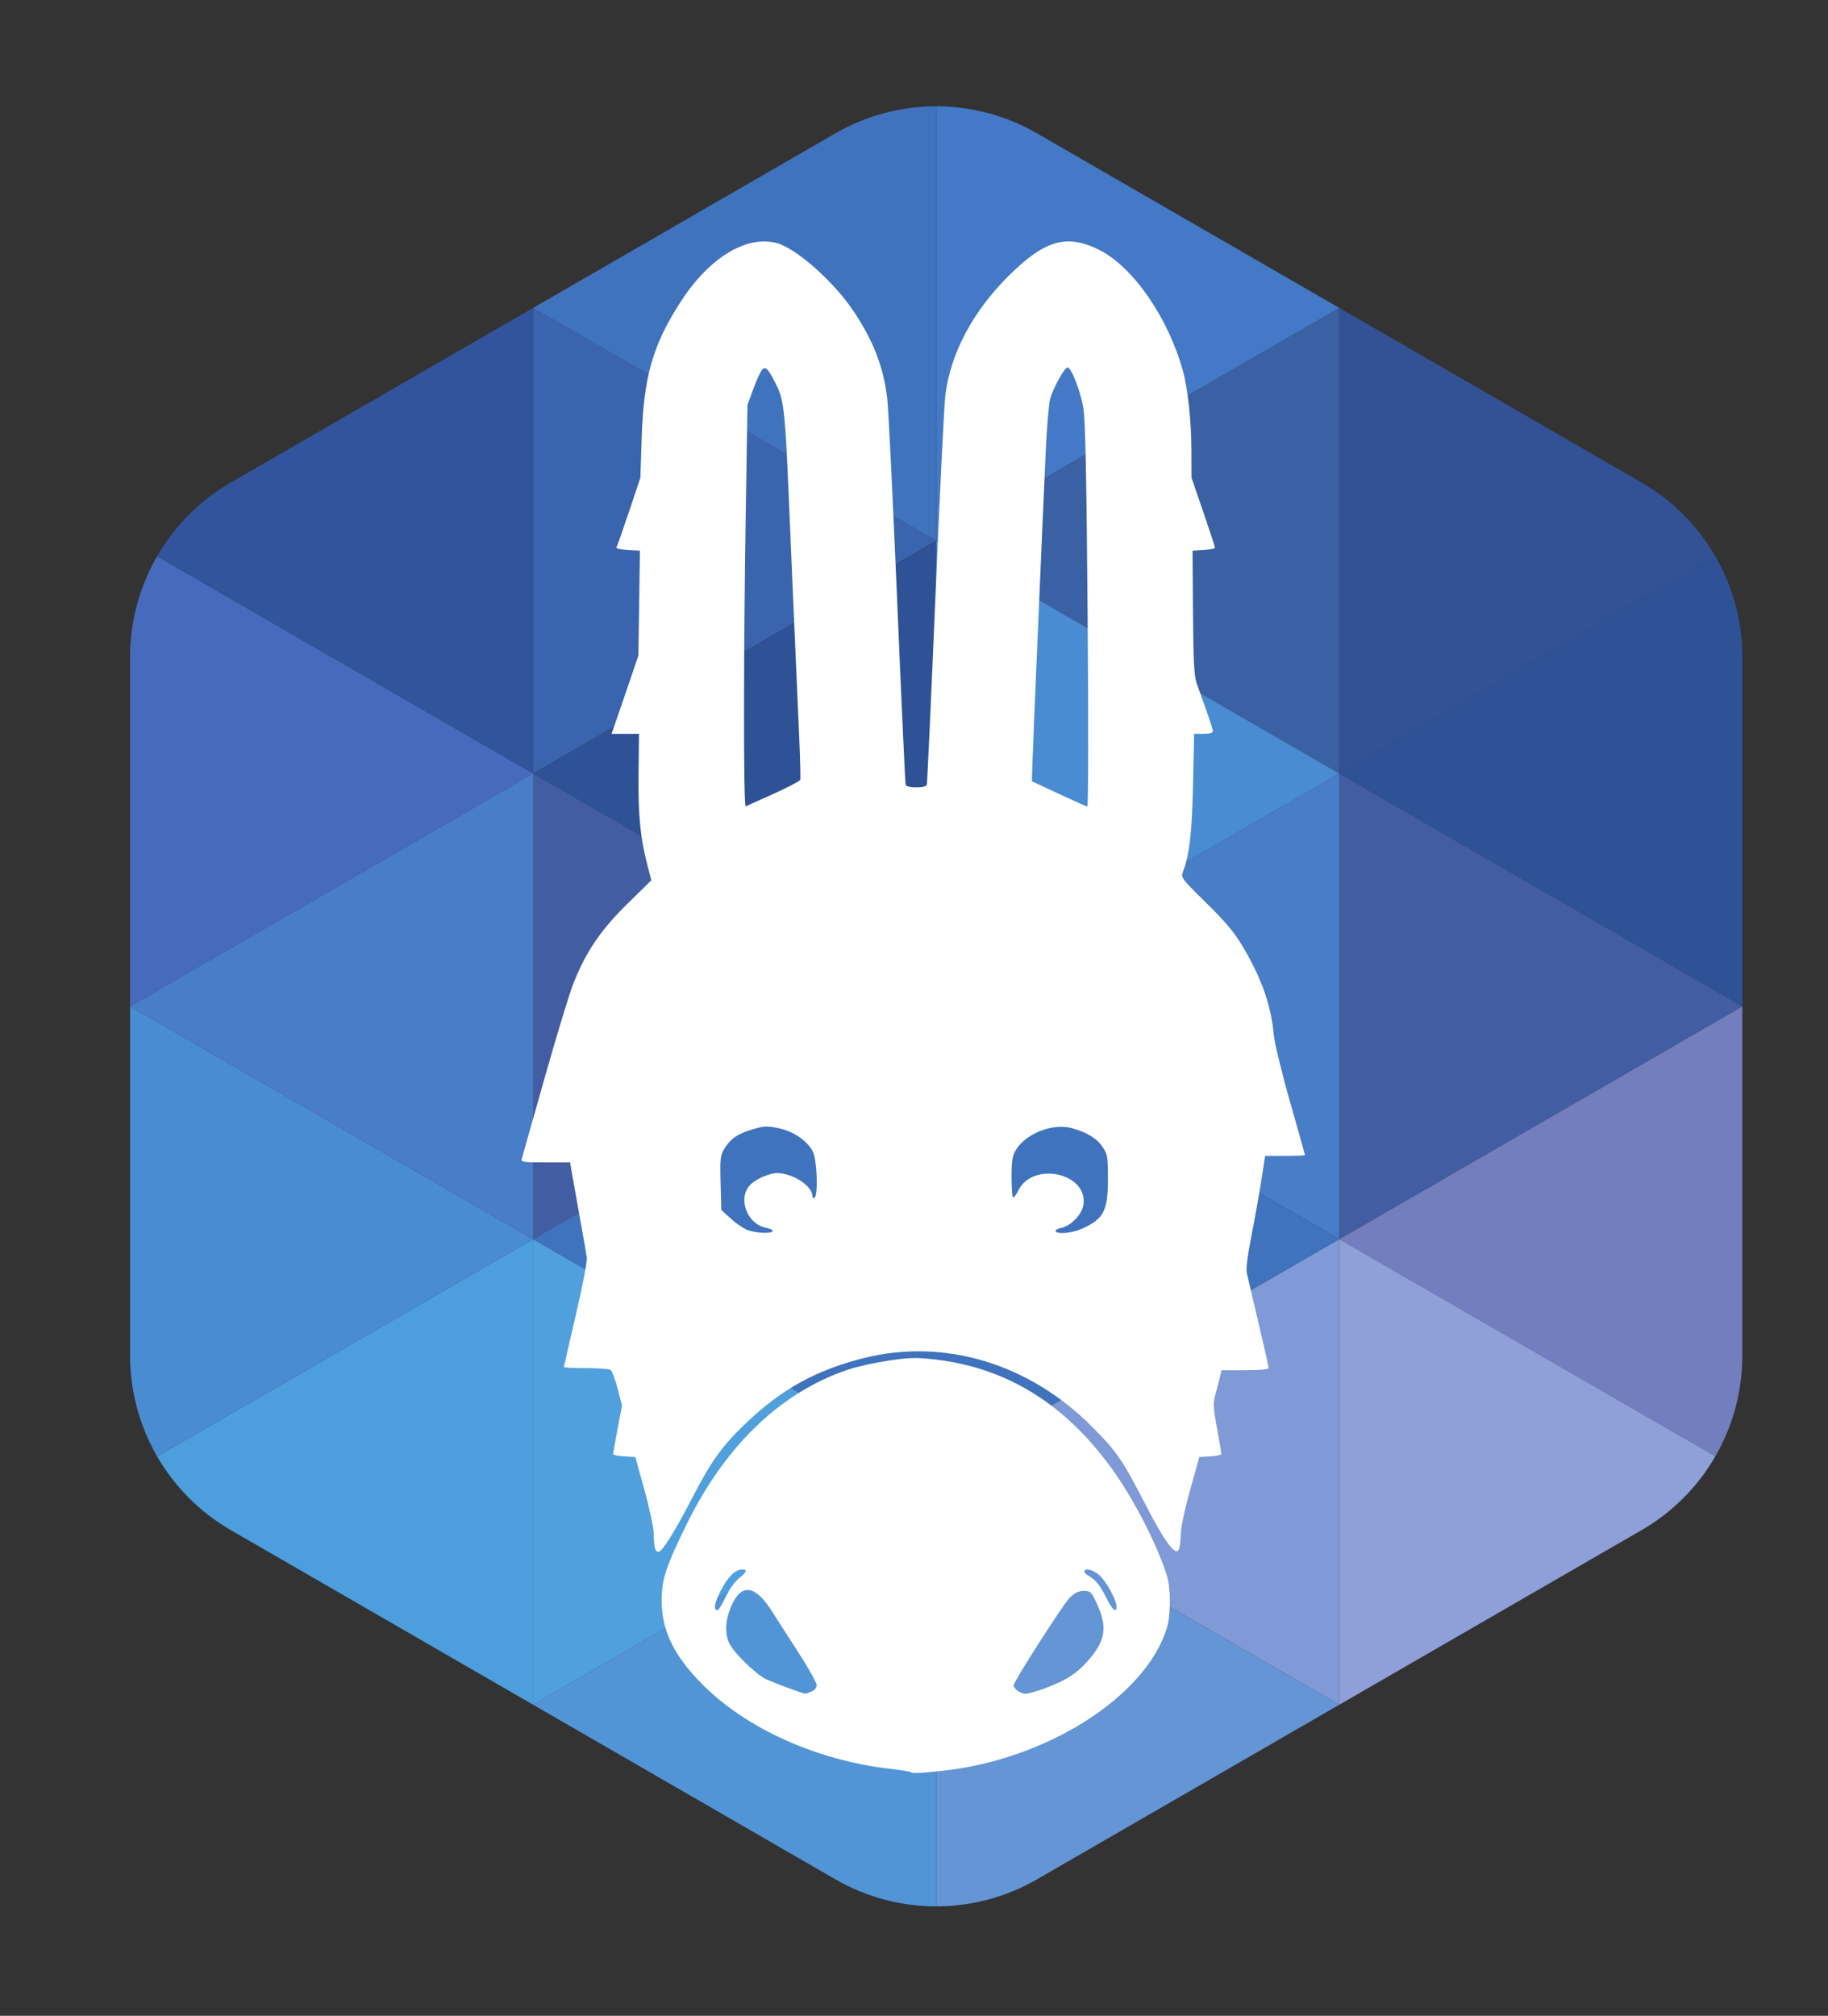<?xml version="1.0" encoding="UTF-8" standalone="no"?>
<svg
   xmlns:dc="http://purl.org/dc/elements/1.1/"
   xmlns:cc="http://creativecommons.org/ns#"
   xmlns:rdf="http://www.w3.org/1999/02/22-rdf-syntax-ns#"
   xmlns:svg="http://www.w3.org/2000/svg"
   xmlns="http://www.w3.org/2000/svg"
   xmlns:xlink="http://www.w3.org/1999/xlink"
   xmlns:sodipodi="http://sodipodi.sourceforge.net/DTD/sodipodi-0.dtd"
   xmlns:inkscape="http://www.inkscape.org/namespaces/inkscape"
   id="svg6693"
   version="1.1"
   xml:space="preserve"
   width="169.028"
   height="186.32"
   viewBox="0 0 169.028 186.32"
   inkscape:version="0.92.2 (5c3e80d, 2017-08-06)"
   inkscape:export-xdpi="531.34509"
   inkscape:export-ydpi="531.34509"
   enable-background="new"
   sodipodi:docname="afup-poitiers_icon_colors-and-white_for-dark-background.svg"><rect x="0" y="0" width="169.028" height="186.32" fill="#333333" stroke="none"/><sodipodi:namedview
     pagecolor="#ffffff"
     bordercolor="#666666"
     borderopacity="1"
     objecttolerance="10"
     gridtolerance="10"
     guidetolerance="10"
     inkscape:pageopacity="0"
     inkscape:pageshadow="2"
     inkscape:window-width="1853"
     inkscape:window-height="1025"
     id="namedview60"
     showgrid="false"
     inkscape:zoom="2.5332818"
     inkscape:cx="79.243807"
     inkscape:cy="85.41319"
     inkscape:window-x="67"
     inkscape:window-y="27"
     inkscape:window-maximized="1"
     inkscape:current-layer="g4584"
     showguides="false" /><defs
     id="defs6697"><clipPath
       clipPathUnits="userSpaceOnUse"
       id="clipPath6707"><path
         d="m 0,870.236 623.626,0 L 623.626,0 0,0 0,870.236 Z"
         id="path6709" /></clipPath><clipPath
       clipPathUnits="userSpaceOnUse"
       id="clipPath6719"><path
         d="m 0,870.236 623.626,0 L 623.626,0 0,0 0,870.236 Z"
         id="path6721" /></clipPath><clipPath
       clipPathUnits="userSpaceOnUse"
       id="clipPath6731"><path
         d="m 0,870.236 623.626,0 L 623.626,0 0,0 0,870.236 Z"
         id="path6733" /></clipPath><clipPath
       id="clipPath4150"
       clipPathUnits="userSpaceOnUse"><path
         id="path4152"
         d="m 0,870.236 623.626,0 L 623.626,0 0,0 0,870.236 Z" /></clipPath><clipPath
       id="clipPath4162"
       clipPathUnits="userSpaceOnUse"><path
         id="path4164"
         d="m 0,870.236 623.626,0 L 623.626,0 0,0 0,870.236 Z" /></clipPath><clipPath
       id="clipPath4390"
       clipPathUnits="userSpaceOnUse"><path
         id="path4392"
         d="m 0,870.236 623.626,0 L 623.626,0 0,0 0,870.236 Z" /></clipPath><clipPath
       id="clipPath4398"
       clipPathUnits="userSpaceOnUse"><path
         id="path4400"
         d="m -80.514,14.173 -595.276,0 0,841.89 595.276,0 0,-841.89 z" /></clipPath><clipPath
       id="clipPath6707-4"
       clipPathUnits="userSpaceOnUse"><path
         id="path6709-2"
         d="m 0,870.236 623.626,0 L 623.626,0 0,0 0,870.236 Z" /></clipPath><clipPath
       id="clipPath6719-3"
       clipPathUnits="userSpaceOnUse"><path
         id="path6721-3"
         d="m 0,870.236 623.626,0 L 623.626,0 0,0 0,870.236 Z" /></clipPath><clipPath
       id="clipPath6731-1"
       clipPathUnits="userSpaceOnUse"><path
         id="path6733-5"
         d="m 0,870.236 623.626,0 L 623.626,0 0,0 0,870.236 Z" /></clipPath><clipPath
       clipPathUnits="userSpaceOnUse"
       id="clipPath4150-1"><path
         d="m 0,870.236 623.626,0 L 623.626,0 0,0 0,870.236 Z"
         id="path4152-0" /></clipPath><clipPath
       clipPathUnits="userSpaceOnUse"
       id="clipPath4162-3"><path
         d="m 0,870.236 623.626,0 L 623.626,0 0,0 0,870.236 Z"
         id="path4164-5" /></clipPath><clipPath
       clipPathUnits="userSpaceOnUse"
       id="clipPath4390-2"><path
         d="m 0,870.236 623.626,0 L 623.626,0 0,0 0,870.236 Z"
         id="path4392-2" /></clipPath><clipPath
       clipPathUnits="userSpaceOnUse"
       id="clipPath4398-1"><path
         d="m -80.514,14.173 -595.276,0 0,841.89 595.276,0 0,-841.89 z"
         id="path4400-4" /></clipPath><clipPath
       clipPathUnits="userSpaceOnUse"
       id="clipPath3427"><g
         id="g3429"
         transform="matrix(0.065,0,0,0.067,307.547,474.294)"
         style="fill:#ffffff;stroke:none;display:inline"
         clip-path="none"
         mask="none"><path
           id="path3431"
           d="m 1638,1790 c -4,-12 -99,-15 -155,-5 -35,6 -44,5 -49,-9 -8,-20 14,-77 37,-93 19,-14 32,-53 17,-53 -6,0 -8,-7 -4,-15 3,-8 1,-15 -3,-15 -5,0 -8,-11 -6,-25 1,-14 -1,-25 -5,-25 -4,0 -6,-11 -5,-24 5,-38 -9,-49 -30,-26 -23,25 -88,43 -130,36 -18,-4 -46,0 -66,8 -55,23 -207,55 -308,66 -133,13 -295,-9 -416,-58 -68,-27 -218,-101 -225,-110 -3,-4 -49,-38 -103,-75 -53,-38 -97,-72 -97,-78 0,-20 31,-20 73,0 24,12 48,21 54,21 5,0 34,13 64,30 30,16 61,30 69,30 8,0 27,6 42,14 14,8 43,19 65,26 21,7 43,17 50,22 27,22 165,49 271,55 61,3 112,3 112,0 0,-3 -26,-13 -58,-22 -31,-9 -59,-20 -62,-24 -3,-4 -48,-27 -100,-51 -107,-49 -225,-117 -281,-161 -20,-16 -41,-29 -46,-29 -17,0 -52,-56 -43,-70 7,-11 19,-9 65,8 31,12 70,32 88,45 18,13 51,31 74,40 23,9 61,25 85,35 101,45 174,69 187,64 11,-4 9,-8 -7,-15 -28,-13 -28,-18 3,-47 29,-27 31,-47 7,-76 -25,-31 -49,-37 -55,-13 -7,25 -24,24 -32,-1 -5,-15 -15,-20 -44,-20 -26,0 -44,-7 -59,-23 -25,-27 -28,-47 -8,-47 8,0 24,-13 35,-28 18,-26 19,-31 5,-51 -11,-15 -22,-20 -35,-16 -10,4 -24,1 -31,-4 -7,-6 -23,-19 -35,-29 -13,-10 -23,-30 -23,-47 -3,-48 -1,-55 15,-49 11,5 15,-1 15,-25 0,-24 4,-31 20,-31 13,0 18,-5 14,-15 -4,-8 -15,-15 -25,-15 -12,0 -19,-7 -19,-20 0,-26 30,-100 40,-100 5,0 10,-10 12,-23 2,-18 9,-22 36,-20 27,1 32,-2 27,-17 -3,-10 1,-24 8,-32 8,-7 14,-25 13,-38 -1,-21 4,-25 29,-26 45,-2 67,-14 111,-63 34,-38 39,-50 38,-90 -2,-53 -13,-111 -23,-111 -10,0 -12,-68 -1,-75 5,-3 26,-1 47,4 29,8 40,7 53,-4 26,-23 40,-18 40,14 0,17 5,33 11,37 8,4 7,9 -2,15 -12,8 -11,12 3,23 10,7 14,17 9,22 -4,5 -4,28 1,51 7,31 14,43 27,43 10,0 30,14 45,32 46,56 31,96 -51,136 -72,34 -90,60 -107,151 -18,100 -46,115 -80,44 -14,-31 -19,-34 -30,-22 -26,28 -36,97 -20,143 8,22 13,49 10,59 -2,10 1,17 10,17 8,0 14,3 14,8 0,4 18,26 40,49 24,24 36,44 30,48 -5,3 -10,10 -10,16 0,5 8,4 18,-2 15,-10 28,-7 67,12 26,13 50,32 53,41 2,9 9,15 16,12 6,-2 47,2 91,11 75,14 82,14 149,-6 38,-12 84,-23 100,-25 179,-21 201,-26 232,-49 17,-13 34,-22 37,-18 3,3 21,0 39,-7 18,-7 56,-16 83,-20 28,-5 66,-11 86,-15 26,-5 47,-2 72,10 19,9 41,15 49,14 7,-2 46,0 86,5 51,5 72,11 72,21 0,8 5,17 12,21 8,5 9,0 5,-15 -5,-21 -4,-22 12,-7 10,9 27,16 39,16 l 22,0 0,380 0,380 -284,0 c -174,0 -286,-4 -288,-10 z m -628,-454 c 0,-50 -30,-77 -44,-40 -6,16 -45,11 -57,-9 -4,-5 -10,-4 -15,4 -5,8 -22,21 -38,29 l -28,14 53,12 c 30,6 71,12 92,13 33,1 37,-2 37,-23 z m 874,-172 c 9,-3 16,-16 16,-29 0,-31 -49,-46 -94,-29 -19,7 -21,50 -3,57 18,8 63,8 81,1 z M 885,682 c 4,-26 9,-55 12,-64 8,-31 -13,-19 -40,22 -22,34 -24,45 -16,69 15,42 37,29 44,-27 z m 125,-177 c 56,-28 69,-55 45,-91 -23,-35 -57,-29 -65,11 -4,17 -14,44 -23,62 -27,52 -26,53 43,18 z"
           inkscape:connector-curvature="0" /></g></clipPath><radialGradient
       r="405"
       cy="-80"
       cx="-80"
       gradientUnits="userSpaceOnUse"
       id="Gradient1"><stop
         id="stop7"
         offset="0"
         style="stop-color:#fff;stop-opacity:0.31" /><stop
         id="stop9"
         offset="0.19"
         style="stop-color:#fff;stop-opacity:0.25" /><stop
         id="stop11"
         offset="0.6"
         style="stop-color:#6b6b6b;stop-opacity:0.125" /><stop
         id="stop13"
         offset="1"
         style="stop-color:#000;stop-opacity:0.125" /></radialGradient><clipPath
       id="shield_cut"><path
         d="M -298.5,-298.5 L 298.5,-298.5 L 298.5,-40 C 298.5,246.31 0,358.5 0,358.5 C 0,358.5 -298.5,246.31 -298.5,-40 L -298.5,-298.5 z"
         id="shield" /></clipPath><g
       id="f"><rect
         width="100"
         height="60"
         x="-50"
         y="-30"
         style="fill:#28166f"
         id="rect1964" /><g
         transform="translate(0,-20)"
         style="fill:#ffffff"
         id="g1966"><path
           d="M -1.212,27.818 C -1.212,22.175 -2.091,20.471 -4.542,13.98 C -5.709,10.888 -5.024,7.103 -2.858,3.601 C -2.082,2.346 -1.114,1.214 0,0 C 1.114,1.214 2.082,2.346 2.858,3.601 C 5.024,7.103 5.709,10.888 4.542,13.98 C 2.091,20.471 1.212,22.175 1.212,27.818 L -1.212,27.818 z"
           id="path1968" /><path
           d="M 2.922,27.672 C 2.922,21.721 5.239,17.829 8.501,16.66 C 9.949,16.141 11.808,16.387 13.519,18.107 C 15.638,20.236 16.255,26.1 10.036,27.228 C 10.694,26.272 10.655,24.147 9.322,23.441 C 8.331,22.916 7.209,23.188 6.646,23.564 C 5.822,24.116 4.917,25.67 4.967,27.672 L 2.922,27.672 z"
           id="rwi" /><path
           d="M 1.777,30.183 C 1.79,32.191 2.795,33.518 4.516,34.257 C 4.295,34.955 3.257,36.378 1.831,36.281 C 1.55,37.787 1.282,38.632 0,40 C -1.282,38.632 -1.55,37.787 -1.831,36.281 C -3.257,36.378 -4.295,34.955 -4.516,34.257 C -2.795,33.518 -1.79,32.191 -1.777,30.183 L 1.777,30.183 z"
           id="path1971" /><use
           transform="scale(-1,1)"
           id="use1973"
           x="0"
           y="0"
           width="800"
           height="400"
           xlink:href="#rwi" /><rect
           width="15.846"
           height="3.218"
           x="-7.923"
           y="27.331"
           id="rect1975" /></g></g></defs><g
     inkscape:groupmode="layer"
     id="layer3"
     inkscape:label="Fodn"
     style="display:inline"><g
       transform="matrix(1.295,0,0,1.295,-418.18,-611.333)"
       id="lion"
       clip-path="none"
       mask="none"><title
         id="title17040">lion</title><g
         id="g5080"
         transform="matrix(1.25,0,0,-1.25,-1.3964844e-4,1275.397)"><path
           inkscape:connector-curvature="0"
           d="m 288.789,571.907 0,0 -21.482,-12.403 c 0.994,-1.721 2.433,-3.185 4.214,-4.213 l 17.268,-9.97 0,26.586 z"
           style="fill:#4c9edc;fill-opacity:1;fill-rule:nonzero;stroke:none"
           id="path5082-8" /><path
           inkscape:connector-curvature="0"
           d="m 265.765,585.2 0,-19.939 c 0,-2.057 0.549,-4.035 1.542,-5.756 l 21.482,12.402 -23.024,13.293 z"
           style="fill:#498cd2;fill-opacity:1;fill-rule:nonzero;stroke:none"
           id="path5084-8" /><path
           inkscape:connector-curvature="0"
           d="m 288.789,571.907 0,26.586 -23.024,-13.293 0,0 23.024,-13.293 z"
           style="fill:#487dc8;fill-opacity:1;fill-rule:nonzero;stroke:none"
           id="path5086-9" /><path
           inkscape:connector-curvature="0"
           d="m 288.789,545.321 0,0 17.268,-9.97 c 1.781,-1.028 3.769,-1.542 5.756,-1.542 l 0,24.805 -23.024,-13.293 z"
           style="fill:#5295d6;fill-opacity:1;fill-rule:nonzero;stroke:none"
           id="path5088-6" /><path
           inkscape:connector-curvature="0"
           d="m 267.307,610.895 c -0.994,-1.721 -1.542,-3.7 -1.542,-5.756 l 0,-19.94 23.024,13.293 -21.482,12.403 z"
           style="fill:#476bbc;fill-opacity:1;fill-rule:nonzero;stroke:none"
           id="path5090-0" /><path
           inkscape:connector-curvature="0"
           d="m 334.837,545.321 0,26.586 -23.024,-13.293 23.024,-13.293 z"
           style="fill:#7f9ad6;fill-opacity:1;fill-rule:nonzero;stroke:none"
           id="path5092-2" /><path
           inkscape:connector-curvature="0"
           d="m 356.319,559.504 c 0.994,1.721 1.542,3.7 1.542,5.756 l 0,19.939 -23.024,-13.293 21.482,-12.402 z"
           style="fill:#727ebd;fill-opacity:1;fill-rule:nonzero;stroke:none"
           id="path5094-5" /><path
           inkscape:connector-curvature="0"
           d="m 334.837,571.907 0,-26.586 17.268,9.97 c 1.781,1.028 3.22,2.492 4.214,4.214 l -21.482,12.402 z"
           style="fill:#8f9fd8;fill-opacity:1;fill-rule:nonzero;stroke:none"
           id="path5096-0" /><path
           inkscape:connector-curvature="0"
           d="m 334.837,598.493 0,0 0,-26.586 23.024,13.293 0,0 -23.024,13.293 z"
           style="fill:#425da2;fill-opacity:1;fill-rule:nonzero;stroke:none"
           id="path5098-9" /><path
           inkscape:connector-curvature="0"
           d="m 311.813,558.614 0,-24.805 c 1.987,0 3.975,0.514 5.756,1.542 l 17.268,9.97 -23.024,13.293 z"
           style="fill:#6495d5;fill-opacity:1;fill-rule:nonzero;stroke:none"
           id="path5100-5" /><path
           inkscape:connector-curvature="0"
           d="m 311.813,611.786 -23.024,13.293 0,-26.586 23.024,13.293 z"
           style="fill:#3a64ad;fill-opacity:1;fill-rule:nonzero;stroke:none"
           id="path5102-1" /><path
           inkscape:connector-curvature="0"
           d="m 311.813,611.786 23.024,-13.293 0,26.586 -23.024,-13.293 z"
           style="fill:#3a61a3;fill-opacity:1;fill-rule:nonzero;stroke:none"
           id="path5104-7" /><path
           inkscape:connector-curvature="0"
           d="m 267.307,610.895 21.482,-12.403 0,26.586 -17.268,-9.969 c -1.781,-1.029 -3.22,-2.493 -4.214,-4.214"
           style="fill:#32549d;fill-opacity:1;fill-rule:nonzero;stroke:none"
           id="path5106-7" /><path
           inkscape:connector-curvature="0"
           d="m 334.837,598.493 23.024,-13.293 0,19.939 c 0,2.057 -0.548,4.035 -1.542,5.757 l -21.482,-12.403 z"
           style="fill:#2f5296;fill-opacity:1;fill-rule:nonzero;stroke:none"
           id="path5108-7" /><path
           inkscape:connector-curvature="0"
           d="m 334.837,598.493 21.482,12.403 c -0.994,1.721 -2.433,3.185 -4.214,4.213 l -17.268,9.97 0,-26.586 z"
           style="fill:#325295;fill-opacity:1;fill-rule:nonzero;stroke:none"
           id="path5110-4" /><path
           inkscape:connector-curvature="0"
           d="m 334.837,625.079 -17.269,9.97 c -1.781,1.028 -3.768,1.542 -5.755,1.542 l 0,-24.805 23.024,13.293 z"
           style="fill:#4379c6;fill-opacity:1;fill-rule:nonzero;stroke:none"
           id="path5112-0" /><path
           inkscape:connector-curvature="0"
           d="m 311.813,611.786 0,24.805 c -1.987,0 -3.975,-0.514 -5.755,-1.542 l -17.269,-9.97 23.024,-13.293 z"
           style="fill:#3f73bd;fill-opacity:1;fill-rule:nonzero;stroke:none"
           id="path5114-8" /><path
           inkscape:connector-curvature="0"
           d="m 288.789,545.321 23.024,13.293 -23.024,13.293 0,-26.586 z"
           style="fill:#50a0dd;fill-opacity:1;fill-rule:nonzero;stroke:none"
           id="path5116-4" /><path
           inkscape:connector-curvature="0"
           id="path5118-4"
           style="fill:#425da2;fill-opacity:1;fill-rule:nonzero;stroke:none"
           d="m 288.789,598.493 0,0 0,-26.586 23.024,13.293 0,0 -23.024,13.293 z" /><path
           inkscape:connector-curvature="0"
           id="path5120-6"
           style="fill:#487dc8;fill-opacity:1;fill-rule:nonzero;stroke:none"
           d="m 334.837,571.907 0,26.586 -23.024,-13.293 0,0 23.024,-13.293 z" /><path
           inkscape:connector-curvature="0"
           id="path5122-9"
           transform="matrix(0.8,0,0,-0.8,1.1171875e-4,1020.318)"
           d="m 389.766,543.896 0,0.002 -28.779,16.615 28.779,16.617 28.781,-16.617 -28.781,-16.617 z"
           style="fill:#3f73bd;fill-opacity:1;fill-rule:nonzero;stroke:none" /><path
           inkscape:connector-curvature="0"
           id="path5124-5"
           style="fill:#2f5296;fill-opacity:1;fill-rule:nonzero;stroke:none"
           d="m 311.813,585.2 0,26.586 -23.024,-13.293 23.024,-13.293 z" /><path
           inkscape:connector-curvature="0"
           id="path5126-1"
           style="fill:#498cd2;fill-opacity:1;fill-rule:nonzero;stroke:none"
           d="m 311.813,585.2 23.024,13.293 -23.024,13.293 0,-26.586 z" /></g><path
         style="fill:#000000"
         d=""
         id="path3146"
         inkscape:connector-curvature="0" /></g><g
       id="g4584"
       transform="matrix(0.167,0,0,0.167,36.321,43.965)"><path
         style="fill:#ffffff;stroke-width:1.186"
         d="m 286.705,717.521 c -0.296,-0.296 -5.588,-1.132 -11.76,-1.859 -40.59,-4.777 -79.36,-22.291 -103.703,-46.847 -15.641,-15.777 -22.387,-29.713 -22.375,-46.223 0.009,-11.611 2.251,-18.513 13.514,-41.581 21.583,-44.204 52.56,-73.902 90.076,-86.355 4.892,-1.624 14.953,-3.838 22.357,-4.92 11.383,-1.664 15.302,-1.754 25.369,-0.583 39.552,4.598 71.543,24.245 97.558,59.913 12.177,16.695 25.484,42.475 30.914,59.889 2.136,6.852 2.137,21.567 0,28.603 -11.539,38.017 -66.417,73.019 -124.269,79.26 -12.585,1.358 -16.858,1.528 -17.682,0.704 z m -55.08,-44.498 c 1.941,-0.738 3.042,-2.064 3.042,-3.664 0,-1.379 -4.729,-9.797 -10.51,-18.708 -5.78,-8.91 -11.985,-18.564 -13.787,-21.453 -9.458,-15.159 -17.129,-16.491 -22.779,-3.955 -3.583,7.95 -3.962,15.844 -1.032,21.509 2.615,5.058 14.326,16.412 19.816,19.212 3.225,1.645 20.087,7.921 21.989,8.184 0.121,0.016 1.588,-0.49 3.261,-1.126 z m 129.498,-1.891 c 11.501,-4.303 17.159,-7.868 23.269,-14.664 10.176,-11.318 11.515,-18.717 5.706,-31.53 -3.285,-7.246 -3.711,-7.682 -7.483,-7.682 -2.873,0 -5.059,1.035 -7.758,3.674 -3.559,3.48 -31.084,46.466 -31.084,48.544 0,1.948 3.789,4.706 6.466,4.706 1.506,0 6.405,-1.371 10.885,-3.048 z M 184.227,620.691 c 1.891,-3.981 5.208,-8.65 7.371,-10.377 4.455,-3.554 4.932,-4.918 1.722,-4.918 -3.794,0 -8.21,4.534 -12.089,12.414 -3.351,6.807 -3.777,10.119 -1.302,10.119 0.473,0 2.407,-3.257 4.298,-7.238 z m 216.47,5.099 c 0,-3.603 -5.909,-14.236 -9.671,-17.401 -3.544,-2.982 -8.118,-4.023 -8.118,-1.848 0,0.629 1.179,1.775 2.619,2.546 3.603,1.928 6.244,5.302 9.879,12.616 3.137,6.314 5.291,7.978 5.291,4.087 z M 145.276,594.083 c -0.407,-1.059 -0.759,-4.684 -0.782,-8.055 -0.024,-3.443 -2.272,-14.186 -5.128,-24.511 l -5.085,-18.382 -6.138,-0.358 c -3.376,-0.197 -6.143,-0.731 -6.149,-1.186 -0.008,-0.455 1.098,-6.719 2.453,-13.92 l 2.464,-13.093 -2.454,-9.37 c -1.35,-5.154 -3.121,-9.794 -3.936,-10.311 -0.815,-0.517 -6.951,-0.949 -13.637,-0.959 -6.686,-0.01 -12.156,-0.277 -12.156,-0.593 0,-0.316 2.969,-13.258 6.597,-28.759 3.628,-15.501 6.38,-29.784 6.116,-31.741 -0.265,-1.957 -2.178,-12.897 -4.253,-24.311 -2.074,-11.414 -4.05,-22.488 -4.391,-24.608 l -0.619,-3.854 H 84.515 c -12.448,0 -13.612,-0.185 -13.075,-2.075 0.324,-1.141 6.02,-21.287 12.656,-44.769 6.637,-23.481 13.825,-47.066 15.974,-52.411 7.091,-17.637 15.016,-29.308 29.709,-43.749 l 13.374,-13.145 -2.145,-8.201 c -3.984,-15.232 -5.204,-27.714 -4.947,-50.598 l 0.25,-22.236 h -7.607 -7.607 l 1.774,-5.04 c 0.976,-2.772 4.321,-12.511 7.434,-21.643 l 5.66,-16.603 0.433,-29.055 0.433,-29.055 -6.852,-0.357 c -4.039,-0.21 -6.56,-0.828 -6.142,-1.506 0.391,-0.632 3.531,-9.544 6.978,-19.804 l 6.268,-18.655 0.704,-21.94 c 1.094,-34.095 6.188,-51.774 21.872,-75.899 15.755,-24.235 36.445,-36.675 53.197,-31.984 10.747,3.009 31.428,21.401 42.206,37.535 11.018,16.492 16.519,30.658 18.671,48.08 0.667,5.399 3.133,55.444 5.481,111.212 2.347,55.768 4.475,102.063 4.728,102.879 0.28,0.902 2.578,1.482 5.871,1.482 3.299,0 5.587,-0.579 5.861,-1.482 0.247,-0.815 2.392,-47.644 4.767,-104.065 2.374,-56.42 4.845,-106.687 5.49,-111.704 2.961,-23.032 15.106,-45.951 34.732,-65.548 20.082,-20.052 32.265,-23.664 50.135,-14.867 18.857,9.283 38.381,37.328 46.647,67.004 2.711,9.733 4.686,27.769 4.74,43.286 L 442.24,1.169 448.745,20.093 c 3.578,10.408 6.505,19.319 6.505,19.802 0,0.483 -2.802,1.039 -6.226,1.236 l -6.226,0.358 0.247,34.089 c 0.191,26.385 0.641,35.229 1.989,39.135 0.958,2.776 3.379,9.583 5.38,15.127 2.001,5.544 3.641,10.747 3.644,11.563 0,0.961 -1.819,1.482 -5.183,1.482 h -5.189 l -0.617,28.166 c -0.593,27.059 -1.946,38.695 -5.625,48.373 -1.142,3.005 -0.474,3.885 12.885,16.978 10.642,10.43 15.59,16.332 20.22,24.121 10.5,17.664 15.723,32.498 17.247,48.984 0.422,4.566 4.479,21.288 9.016,37.16 4.537,15.872 8.248,29.08 8.248,29.352 0,0.271 -4.963,0.493 -11.029,0.493 h -11.029 l -2.139,13.718 c -1.176,7.545 -3.642,21.359 -5.48,30.698 -2.35,11.943 -3.061,18.164 -2.399,20.971 8.586,36.359 11.914,50.864 11.914,51.922 0,0.843 -4.469,1.284 -13.023,1.284 h -13.023 l -0.744,3.261 c -0.409,1.794 -1.517,6.038 -2.462,9.431 -1.567,5.627 -1.503,7.345 0.722,19.526 1.342,7.346 2.44,13.747 2.44,14.226 0,0.478 -2.754,1.031 -6.119,1.228 l -6.119,0.358 -5.131,18.382 c -3.127,11.204 -5.144,20.929 -5.165,24.904 -0.019,3.587 -0.575,7.323 -1.237,8.301 -2.015,2.978 -7.873,-5.104 -18.219,-25.131 -12.997,-25.159 -15.869,-29.348 -29.585,-43.143 -34.984,-35.188 -82.108,-49.3 -126.782,-37.967 -26.148,6.633 -44.971,16.999 -64.444,35.488 -13.857,13.157 -19.611,21.181 -30.885,43.072 -8.395,16.3 -15.598,27.875 -17.767,28.551 -0.735,0.229 -1.669,-0.45 -2.075,-1.509 z m 64.999,-175.932 c 0.359,-0.581 -1.19,-1.402 -3.442,-1.824 -10.98,-2.06 -16.25,-16.962 -8.556,-24.191 3.329,-3.128 10.472,-6.135 14.571,-6.135 8.422,0 19.447,7.123 19.447,12.563 0,0.994 0.534,1.478 1.186,1.075 2.113,-1.306 1.429,-20.857 -0.891,-25.465 -3.044,-6.046 -10.608,-11.239 -18.948,-13.009 -6.204,-1.317 -8.028,-1.251 -14.075,0.507 -8.378,2.436 -12.514,5.221 -15.908,10.712 -2.326,3.763 -2.517,5.457 -2.159,19.089 l 0.393,14.96 5.524,4.998 c 3.038,2.749 7.307,5.569 9.487,6.266 4.979,1.593 12.509,1.848 13.371,0.454 z m 171.446,-1.416 c 11.937,-5.412 14.231,-9.834 14.231,-27.435 0,-12.41 -0.226,-13.755 -3.005,-17.844 -3.24,-4.768 -8.736,-8.092 -17.107,-10.346 -10.551,-2.841 -25.302,2.97 -30.917,12.179 -1.861,3.053 -2.329,5.978 -2.333,14.59 0,5.925 0.337,11.113 0.753,11.53 0.417,0.417 1.785,-1.317 3.039,-3.853 7.966,-16.101 38.194,-9.698 36.066,7.641 -0.682,5.554 -6.9,12.086 -12.588,13.224 -1.936,0.387 -3.23,1.173 -2.876,1.745 1.141,1.845 9.245,1.059 14.735,-1.43 z M 210.802,176.096 c 7.892,-3.586 14.542,-7.054 14.777,-7.708 0.235,-0.654 -0.008,-11.11 -0.538,-23.235 -0.531,-12.125 -1.788,-40.676 -2.792,-63.447 -1.004,-22.771 -2.372,-54.476 -3.039,-70.456 -1.881,-45.059 -2.735,-53.11 -6.426,-60.597 -4.846,-9.828 -6.249,-11.413 -8.251,-9.318 -0.907,0.949 -3.113,5.727 -4.903,10.619 l -3.255,8.894 -0.924,57.517 c -1.293,80.505 -1.32,165.121 -0.053,164.645 0.579,-0.217 7.51,-3.329 15.403,-6.915 z M 384.713,77.365 c -0.633,-78.741 -1.251,-108.189 -2.412,-115.002 -1.601,-9.391 -6.649,-22.269 -8.728,-22.269 -1.597,0 -7.929,11.389 -9.562,17.196 -0.733,2.609 -1.833,15.417 -2.443,28.462 -1.625,34.726 -7.064,162.021 -7.415,173.522 l -0.301,9.865 14.824,6.924 c 8.153,3.808 15.288,6.973 15.856,7.034 0.584,0.063 0.662,-45.832 0.181,-105.733 z"
         id="path335"
         inkscape:connector-curvature="0" /></g></g></svg>